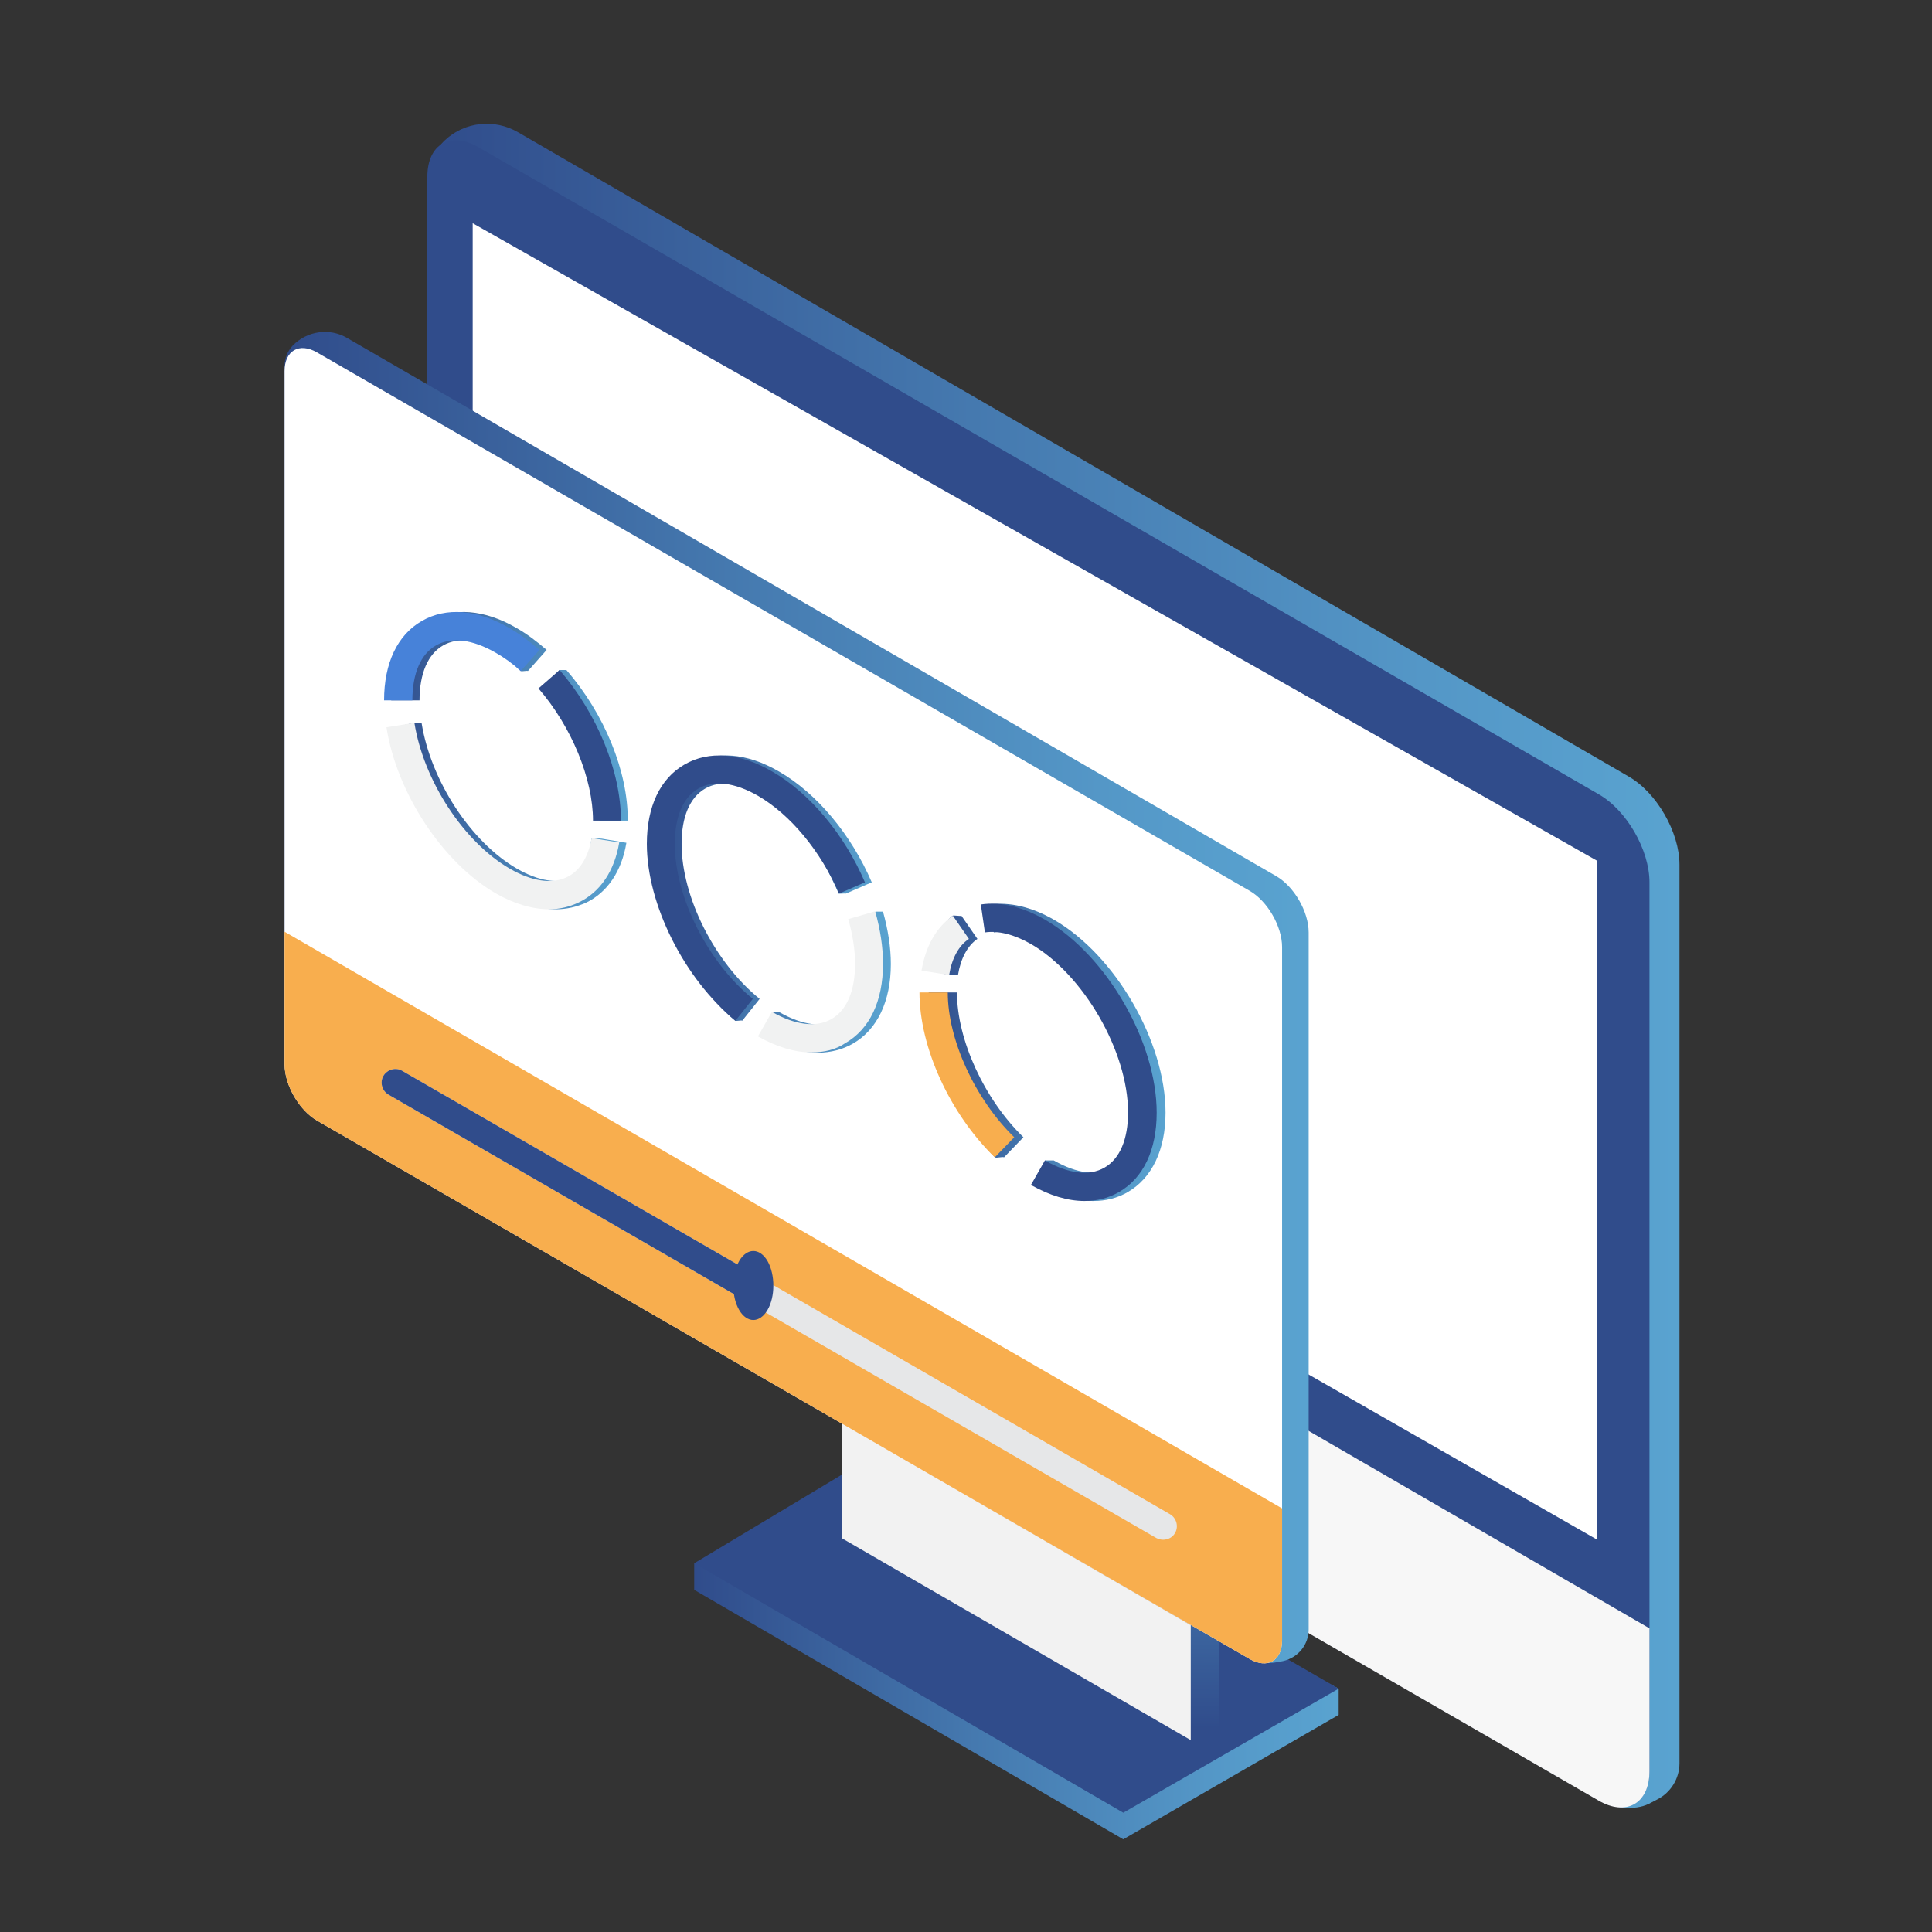 <?xml version="1.0" encoding="UTF-8"?> <!-- Generator: Adobe Illustrator 18.1.0, SVG Export Plug-In . SVG Version: 6.00 Build 0) --> <svg xmlns="http://www.w3.org/2000/svg" xmlns:xlink="http://www.w3.org/1999/xlink" id="Layer_1" x="0px" y="0px" viewBox="0 0 566.9 566.9" xml:space="preserve"><rect x="0" y="0" width="566.9" height="566.9" fill="#333333" stroke="none"/> <g id="XMLID_2338_"> <linearGradient id="XMLID_283_" gradientUnits="userSpaceOnUse" x1="203.708" y1="484.64" x2="392.783" y2="484.64"> <stop offset="0" style="stop-color:#304C8B"></stop> <stop offset="0.435" style="stop-color:#4579AF"></stop> <stop offset="0.797" style="stop-color:#5497C7"></stop> <stop offset="1" style="stop-color:#59A3D0"></stop> </linearGradient> <polygon id="XMLID_2482_" fill="url(#XMLID_283_)" points="329.6,539.7 203.7,466.5 203.7,458.7 265.2,429.6 392.8,495.5 392.8,503.2 "></polygon> <polygon id="XMLID_2481_" fill="#304C8B" points="329.6,531.9 203.7,458.7 265.2,421.8 392.8,495.5 "></polygon> <linearGradient id="XMLID_284_" gradientUnits="userSpaceOnUse" x1="305.863" y1="506.812" x2="306.801" y2="383.007"> <stop offset="0" style="stop-color:#304C8B"></stop> <stop offset="0.435" style="stop-color:#4579AF"></stop> <stop offset="0.797" style="stop-color:#5497C7"></stop> <stop offset="1" style="stop-color:#59A3D0"></stop> </linearGradient> <path id="XMLID_2480_" fill="url(#XMLID_284_)" d="M357.6,506.9l0.4-154.5c0-9.5-6.7-21.2-14.9-26L270.7,284 c-8.2-4.8-14.9-0.9-14.9,8.6v158.8l93.6,59.2L357.6,506.9z"></path> <path id="XMLID_2479_" fill="#F2F2F2" d="M349.4,510.6V352.4c0-9.5-6.7-21.2-14.9-26L262,284c-8.2-4.8-14.9-0.9-14.9,8.6v158.8 L349.4,510.6z"></path> <path id="XMLID_2478_" fill="#B6B6B6" d="M334.5,326.4L262,284c-8.2-4.8-14.9-0.9-14.9,8.6l0,125.1l102.3,59.2V352.4 C349.4,342.9,342.7,331.2,334.5,326.4z"></path> <linearGradient id="XMLID_285_" gradientUnits="userSpaceOnUse" x1="125.478" y1="283.426" x2="492.676" y2="283.426"> <stop offset="0" style="stop-color:#304C8B"></stop> <stop offset="0.435" style="stop-color:#4579AF"></stop> <stop offset="0.797" style="stop-color:#5497C7"></stop> <stop offset="1" style="stop-color:#59A3D0"></stop> </linearGradient> <path id="XMLID_2477_" fill="url(#XMLID_285_)" d="M130.6,41.1L130.6,41.1c-3.2,3-5.1,7.1-5.1,11.5v259.3c0,9.5,6.7,21.2,15,25.9 l328.7,190.3c4.2,2.4,10.3,3.3,14.6,1.2l2.3-1.2c4.1-2,6.7-6.2,6.7-10.7V253.7c0-9.5-6.7-21.2-15-25.9L152,38.8 C145.1,34.8,136.4,35.7,130.6,41.1z"></path> <path id="XMLID_2474_" fill="#304C8B" d="M140.4,43.2c-8.2-4.8-15-0.9-15,8.6v260.8c0,9.5,6.7,21.2,15,25.9l328.6,189.7 c8.2,4.8,15,0.9,15-8.6V258.9c0-9.5-6.7-21.2-15-25.9L140.4,43.2z"></path> <polygon id="XMLID_2340_" fill="#FFFFFF" points="138.7,65.5 138.7,262.9 468.5,451.7 468.5,252.5 "></polygon> <path id="XMLID_2339_" fill="#F7F7F7" d="M140.4,338.6l328.6,189.7c8.2,4.8,15,0.9,15-8.6v-41.9L125.5,270.1v42.5 C125.5,322.2,132.2,333.8,140.4,338.6z"></path> </g> <g> <g> <linearGradient id="XMLID_286_" gradientUnits="userSpaceOnUse" x1="83.497" y1="292.683" x2="383.914" y2="292.683"> <stop offset="0" style="stop-color:#304C8B"></stop> <stop offset="0.435" style="stop-color:#4579AF"></stop> <stop offset="0.797" style="stop-color:#5497C7"></stop> <stop offset="1" style="stop-color:#59A3D0"></stop> </linearGradient> <path id="XMLID_270_" fill="url(#XMLID_286_)" d="M85.9,101.4L85.9,101.4c4.2-4.3,10.8-5.3,16-2.2l272.6,157.9 c5.2,3,9.5,10.4,9.5,16.5l0,204.5c0,4.5-3.1,8.3-7.5,9.3l-1.6,0.3c-3,0.6-6.2,0.1-8.9-1.4L93,328.2c-5.2-3-9.5-10.4-9.5-16.5 V107.3C83.5,105.1,84.4,103,85.9,101.4z"></path> <path id="XMLID_269_" fill="#FFFFFF" d="M83.5,108.9c0-6,4.3-8.5,9.5-5.5l273.7,158c5.2,3,9.5,10.4,9.5,16.5l0,203.4 c0,6-4.3,8.5-9.5,5.5L93,328.8c-5.2-3-9.5-10.4-9.5-16.5V108.9z"></path> <path id="XMLID_268_" fill="#F8AE4E" d="M93,328.8l273.7,158c5.2,3,9.5,0.5,9.5-5.5v-38.7l-0.7-0.4L83.5,273.4v38.9 C83.5,318.4,87.8,325.8,93,328.8z"></path> <g id="XMLID_267_"> <path fill="#E6E7E8" d="M341.3,451.8c-0.7,0-1.4-0.2-2-0.5L114,321.2c-1.9-1.1-2.6-3.6-1.5-5.5c1.1-1.9,3.6-2.6,5.5-1.5 l225.3,130.1c1.9,1.1,2.6,3.6,1.5,5.5C344.1,451.1,342.7,451.8,341.3,451.8z"></path> </g> <g id="XMLID_266_"> <path fill="#304C8B" d="M219.2,381.3c-0.7,0-1.4-0.2-2-0.5L114,321.2c-1.9-1.1-2.6-3.6-1.5-5.5c1.1-1.9,3.6-2.6,5.5-1.5 l103.2,59.6c1.9,1.1,2.6,3.6,1.5,5.5C222,380.6,220.6,381.3,219.2,381.3z"></path> </g> <path id="XMLID_265_" fill="#304C8B" d="M225.2,384.4c-2.3,3.9-6,3.9-8.3,0c-2.3-3.9-2.3-10.4,0-14.4c2.3-3.9,6-3.9,8.3,0 C227.5,374,227.5,380.5,225.2,384.4z"></path> </g> <g> <linearGradient id="SVGID_1_" gradientUnits="userSpaceOnUse" x1="191.881" y1="265.209" x2="261.325" y2="265.209"> <stop offset="0" style="stop-color:#304C8B"></stop> <stop offset="0.435" style="stop-color:#4579AF"></stop> <stop offset="0.797" style="stop-color:#5497C7"></stop> <stop offset="1" style="stop-color:#59A3D0"></stop> </linearGradient> <path fill="url(#SVGID_1_)" d="M217.8,299.5c-0.2-0.2-1.8,0.2-2.1,0c-14.7-12.4-23.9-34.4-23.9-51.9c0-10.9,3.9-19.2,11.1-23.3 c7.1-4.1,16.3-3.4,25.7,2.1c11,6.3,21.2,18.5,27.2,32.5l-7.6,3.3c0-0.1-2,0.1-2.1,0c-5.4-12.3-12.3-23.2-21.7-28.7 c-6.8-3.9-13-4.7-17.5-2.1c-4.5,2.6-6.9,8.3-6.9,16.2c0,15.5,9.6,34.7,22.9,45.5L217.8,299.5z M250.3,306.2 c7.1-4.1,11.1-12.4,11.1-23.3c0-4.9-0.8-10-2.3-15.4H257l-5.9,2.3c1.3,4.6,2,9,2,13.1c0,7.9-2.5,13.6-6.9,16.2 c-4.5,2.6-10.7,1.8-17.5-2.1h-2.1l-2.1,7.2c5.4,3.1,10.8,4.7,15.7,4.7C243.8,308.8,247.2,308,250.3,306.2z"></path> <linearGradient id="SVGID_2_" gradientUnits="userSpaceOnUse" x1="114.849" y1="223.158" x2="184.293" y2="223.158"> <stop offset="0" style="stop-color:#304C8B"></stop> <stop offset="0.435" style="stop-color:#4579AF"></stop> <stop offset="0.797" style="stop-color:#5497C7"></stop> <stop offset="1" style="stop-color:#59A3D0"></stop> </linearGradient> <path fill="url(#SVGID_2_)" d="M123.1,205.5h-8.3c0-10.9,3.9-19.2,11.1-23.3c7.1-4.1,16.3-3.4,25.7,2.1c3,1.7,5.9,3.9,8.8,6.4 l-5.5,6.2c-0.2-0.2-1.8,0.2-2.1,0c-2.2-1.9-3.1-4.1-5.3-5.4c-6.8-3.9-13-4.7-17.5-2.1C125.6,191.9,123.1,197.6,123.1,205.5z M166.2,196.6h-2.1l-4.2,5.4c9.7,11.2,16,26.4,16,38.8h8.3C184.3,226.4,177.4,209.5,166.2,196.6z M171.9,264.9 c6.3-3,10.5-9.2,11.9-17.6l-7.2-1.2l-3-0.2c-0.9,5.7-1.4,9.7-5.2,11.5c-4.4,2.1-10.3,1.2-16.7-2.5c-13.5-7.8-25.3-25.8-28-42.8 h-2.1l-6.1,1.3c3,19.2,16.5,39.7,32,48.7c5.4,3.1,10.7,4.7,15.7,4.7C166.3,266.8,169.2,266.1,171.9,264.9z"></path> <g id="XMLID_253_"> <path id="XMLID_254_" fill="#304C8B" d="M215.8,299.5c-15-12.3-26-34.1-26-51.9c0-10.9,3.9-19.2,11.1-23.3 c7.1-4.1,16.3-3.4,25.7,2.1c11,6.3,21.2,18.5,27.2,32.5l-7.6,3.3c-5.4-12.5-14.3-23.2-23.8-28.7c-6.8-3.9-13-4.7-17.5-2.1 c-4.5,2.6-6.9,8.3-6.9,16.2c0,15.5,9.6,34.7,22.9,45.5L215.8,299.5z"></path> </g> <g id="XMLID_251_"> <path id="XMLID_252_" fill="#F1F2F2" d="M238.1,308.8c-4.9,0-10.2-1.6-15.7-4.7l4.1-7.2c6.8,3.9,13,4.7,17.5,2.1 c4.5-2.6,6.9-8.3,6.9-16.2c0-4.1-0.7-8.5-2-13.1l7.9-2.3c1.5,5.3,2.3,10.5,2.3,15.4c0,10.9-3.9,19.2-11.1,23.3 C245.2,308,241.8,308.8,238.1,308.8z"></path> </g> <g id="XMLID_249_"> <path id="XMLID_250_" fill="#4782D9" d="M121,205.5h-8.3c0-10.9,3.9-19.2,11.1-23.3c7.1-4.1,16.3-3.4,25.7,2.1 c3,1.7,5.9,3.9,8.8,6.4l-5.5,6.2c-2.4-2.2-4.9-4-7.4-5.4c-6.8-3.9-13-4.7-17.5-2.1C123.5,191.9,121,197.6,121,205.5z"></path> </g> <g id="XMLID_247_"> <path id="XMLID_248_" fill="#304C8B" d="M182.2,240.8H174c0-12.3-6.3-27.6-16-38.8l6.2-5.4C175.3,209.5,182.2,226.4,182.2,240.8z "></path> </g> <g id="XMLID_245_"> <path id="XMLID_246_" fill="#F1F2F2" d="M161.1,266.8c-4.9,0-10.3-1.6-15.7-4.7c-15.5-9-29-29.4-32-48.7l8.2-1.3 c2.7,17,14.5,35,28,42.8c6.4,3.7,12.3,4.6,16.7,2.5c3.8-1.8,6.3-5.8,7.3-11.5l8.1,1.3c-1.4,8.4-5.6,14.6-11.9,17.6 C167.1,266.1,164.2,266.8,161.1,266.8z"></path> </g> <linearGradient id="SVGID_3_" gradientUnits="userSpaceOnUse" x1="272.457" y1="308.82" x2="341.901" y2="308.82"> <stop offset="0" style="stop-color:#304C8B"></stop> <stop offset="0.435" style="stop-color:#4579AF"></stop> <stop offset="0.797" style="stop-color:#5497C7"></stop> <stop offset="1" style="stop-color:#59A3D0"></stop> </linearGradient> <path fill="url(#SVGID_3_)" d="M281.1,286.1h-2.6l-5.6-1.3c1.1-6.7,2.2-12.6,6.6-16.1c0.3-0.2,2.3,0.2,2.6,0l4.7,6.8 C283.9,277.5,281.9,281.2,281.1,286.1z M330.9,349.8c7.1-4.1,11.1-12.4,11.1-23.3c0-20.8-14.7-46.2-32.7-56.6 c-6.6-3.8-13.1-5.3-18.9-4.5l1.2,8.2c3.9-0.6,8.6,0.6,13.5,3.4c15.5,8.9,28.5,31.6,28.5,49.4c0,7.9-2.5,13.6-6.9,16.2 c-4.5,2.6-10.7,1.8-17.5-2.1h-2.6l-1.5,7.2c5.4,3.1,10.8,4.7,15.7,4.7C324.4,352.4,327.8,351.6,330.9,349.8z M300.3,333.7 c-11.5-11.2-19.5-28.6-19.5-42.5h-8.3c0,15.8,6.7,35.6,19.5,48.4c0.3,0.3,2.3-0.3,2.6,0L300.3,333.7z"></path> <g id="XMLID_237_"> <path id="XMLID_238_" fill="#F1F2F2" d="M278.5,286.1l-8.1-1.3c1.2-7.1,4.3-12.7,9.2-16.1l4.7,6.8 C281.3,277.5,279.3,281.2,278.5,286.1z"></path> </g> <g id="XMLID_235_"> <path id="XMLID_236_" fill="#304C8B" d="M318.2,352.4c-4.9,0-10.2-1.6-15.7-4.7l4.1-7.2c6.8,3.9,13,4.7,17.5,2.1 c4.5-2.6,6.9-8.3,6.9-16.2c0-17.9-13.1-40.5-28.5-49.4c-4.9-2.8-9.6-4-13.5-3.4l-1.2-8.2c5.8-0.9,12.3,0.7,18.9,4.5 c18,10.4,32.7,35.8,32.7,56.6c0,10.9-3.9,19.2-11.1,23.3C325.2,351.6,321.8,352.4,318.2,352.4z"></path> </g> <g id="XMLID_233_"> <path id="XMLID_234_" fill="#F8AE4E" d="M291.9,339.6c-13.2-12.8-22.1-32.3-22.1-48.4h8.3c0,13.9,8,31.3,19.5,42.5L291.9,339.6z"></path> </g> </g> </g> </svg> 